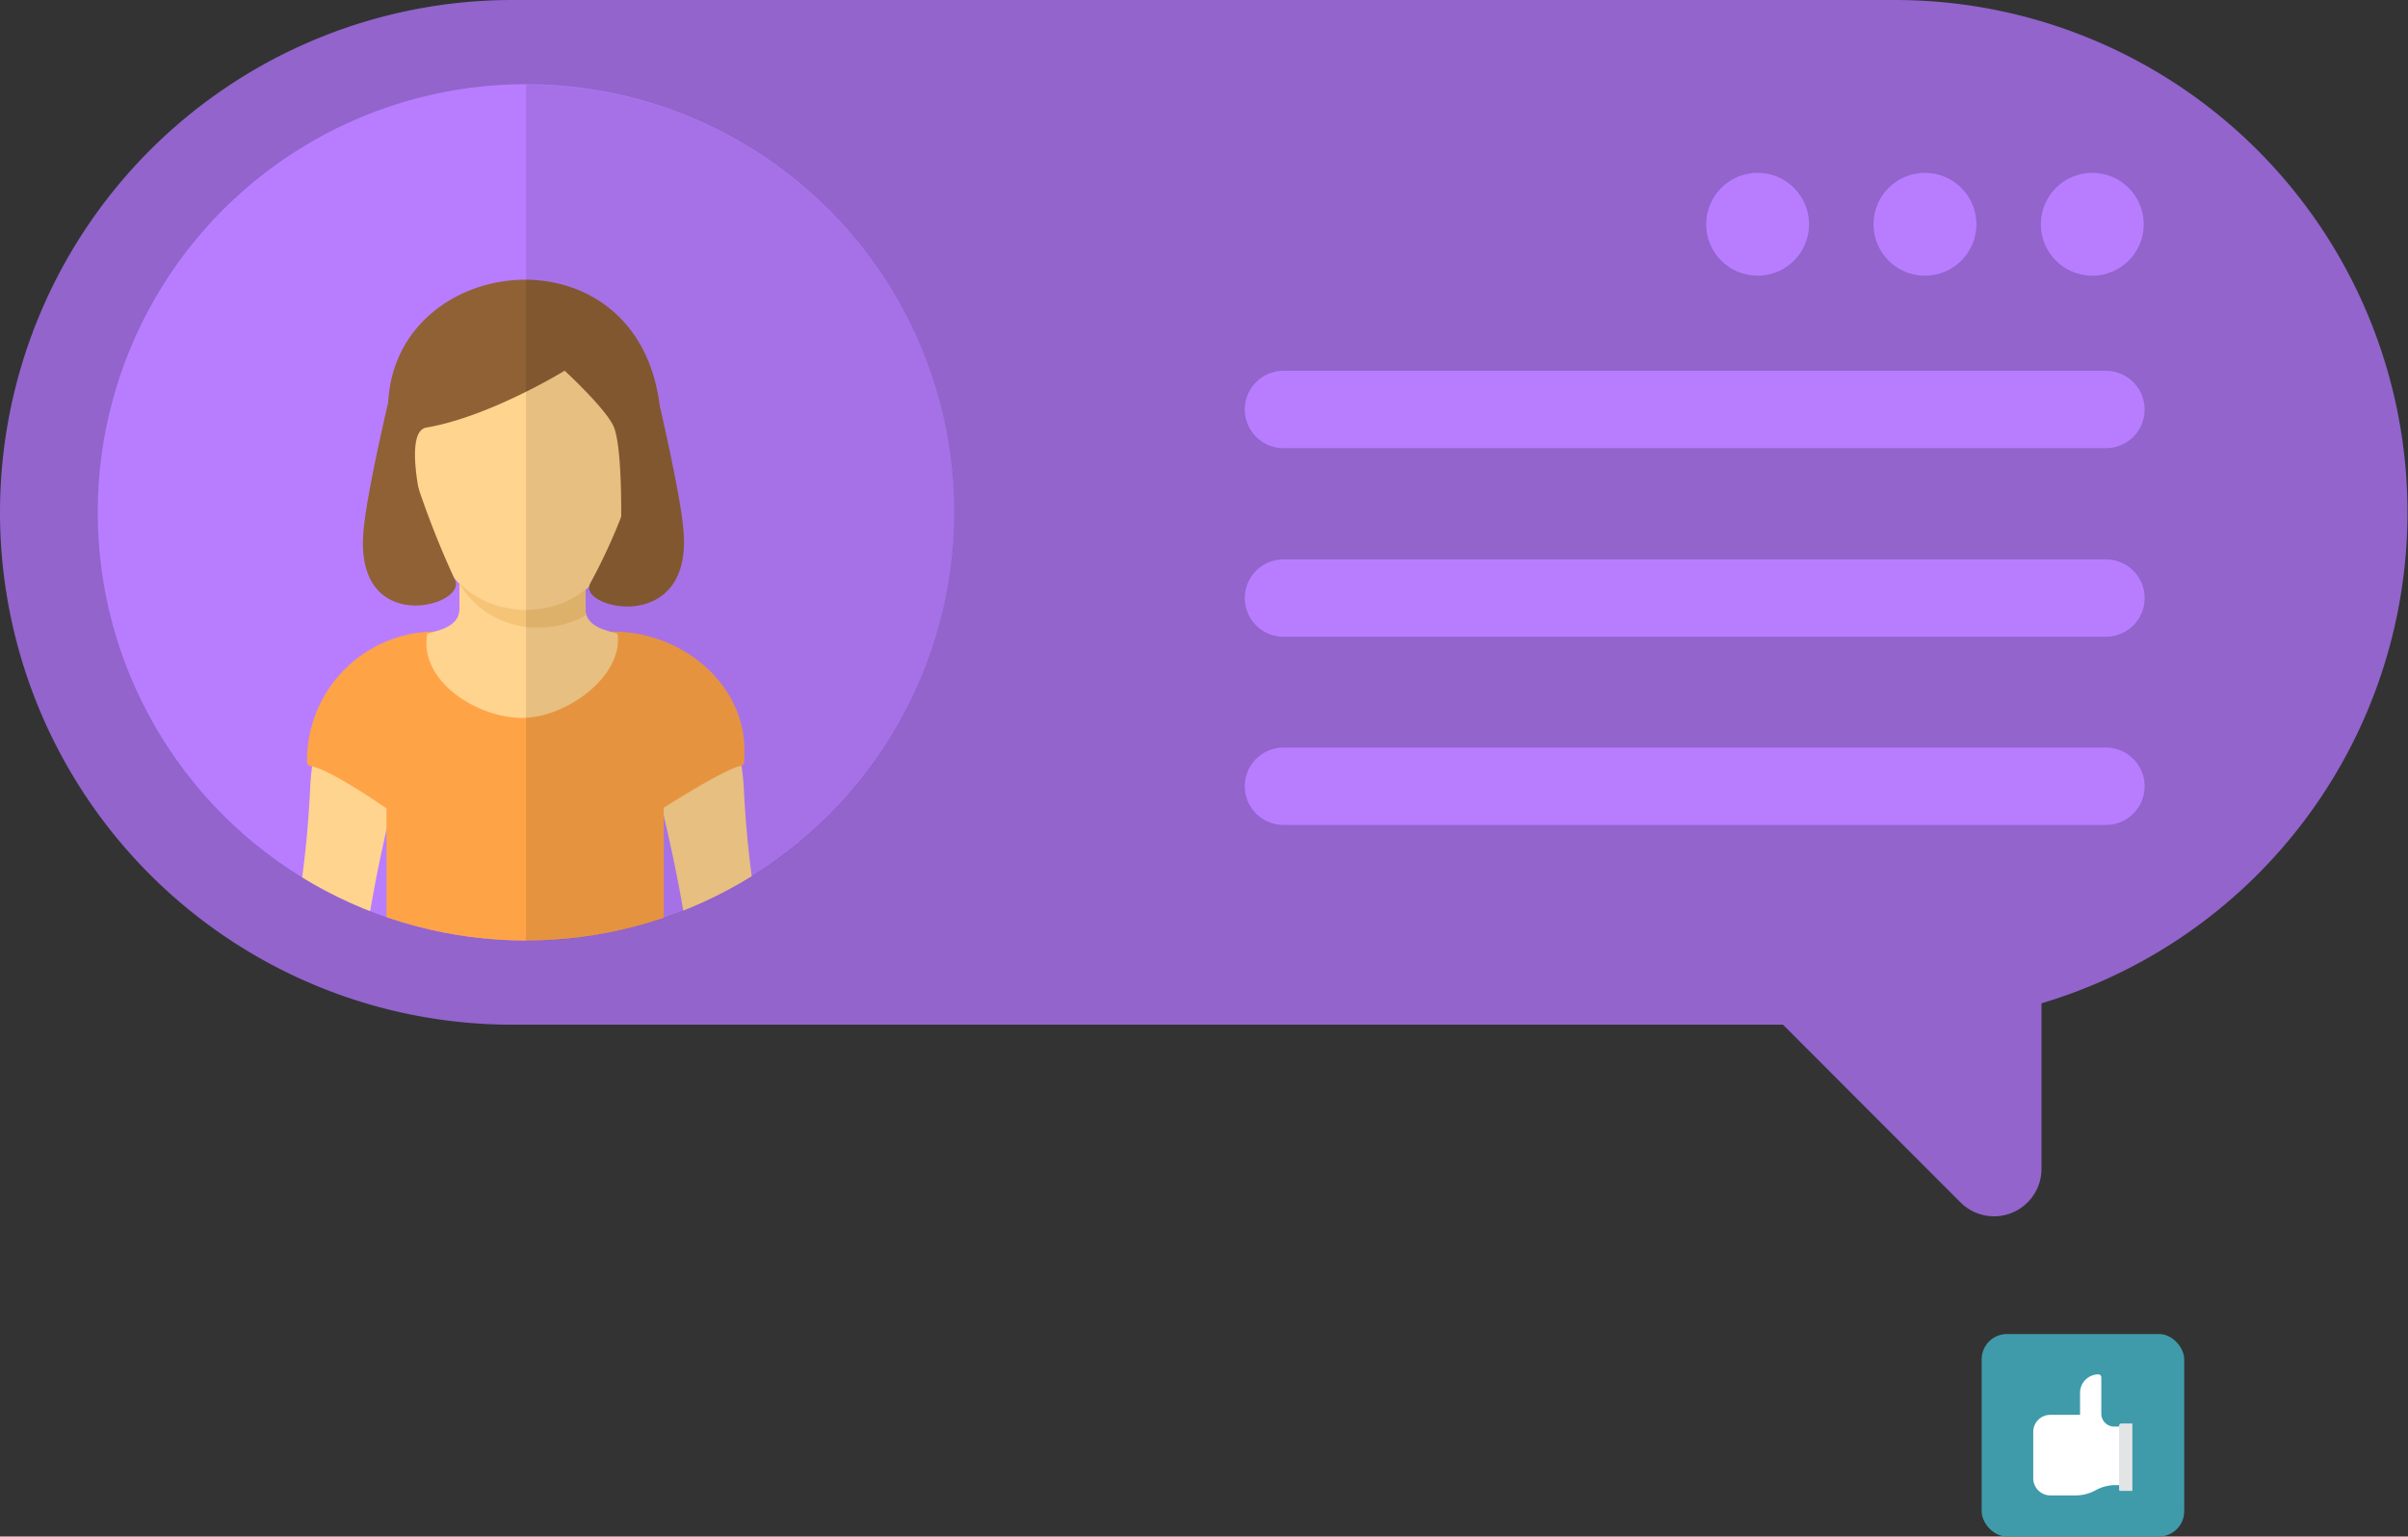 <?xml version="1.0" encoding="UTF-8"?> <svg xmlns="http://www.w3.org/2000/svg" xmlns:xlink="http://www.w3.org/1999/xlink" viewBox="0 0 186.79 119.21"><rect x="0" y="0" width="186.79" height="119.21" fill="#333333" stroke="none"/><defs><style>.cls-1{fill:none;}.cls-2{fill:#3f9baa;}.cls-3{fill:#fff;}.cls-4{fill:#e3e4e5;}.cls-5{fill:#9264cc;}.cls-6{fill:#b87dff;}.cls-7{clip-path:url(#clip-path);}.cls-8{fill:#ffd48f;}.cls-9{fill:#ffa347;}.cls-10{fill:#f5c476;}.cls-11{fill:#8f6135;}.cls-12{opacity:0.1;isolation:isolate;}</style><clipPath id="clip-path"><circle class="cls-1" cx="40.8" cy="39.75" r="33.22"></circle></clipPath></defs><title>Like1</title><g id="Livello_2" data-name="Livello 2"><g id="Livello_1-2" data-name="Livello 1"><g id="Group_191" data-name="Group 191"><rect id="Rectangle_47" data-name="Rectangle 47" class="cls-2" x="153.72" y="103.5" width="15.71" height="15.71" rx="1.96" ry="1.96"></rect><g id="Group_190" data-name="Group 190"><path id="Path_465" data-name="Path 465" class="cls-3" d="M164.45,110.68H164a1,1,0,0,1-1-1h0v-2.81a.23.23,0,0,0-.22-.24h0a1.43,1.43,0,0,0-1.43,1.42h0v1.72h-2.31a1.32,1.32,0,0,0-1.32,1.32h0v3.6a1.33,1.33,0,0,0,1.32,1.33H161a3.26,3.26,0,0,0,1.56-.4h0a3.22,3.22,0,0,1,1.55-.4h.34Z"></path><path id="Rectangle_48" data-name="Rectangle 48" class="cls-4" d="M164.47,110.44h.94v5.23h-.94a.09.09,0,0,1-.09-.09v-5a.09.09,0,0,1,.09-.09Z"></path></g></g><g id="Group_237" data-name="Group 237"><path id="Path_490" data-name="Path 490" class="cls-5" d="M147,0H39.75A39.75,39.75,0,0,0,0,39.75H0A39.74,39.74,0,0,0,39.73,79.5H147a39.75,39.75,0,0,0,39.75-39.75h0A39.75,39.75,0,0,0,147,0Z"></path><g id="Group_234" data-name="Group 234"><g id="Group_233" data-name="Group 233"><circle id="Ellipse_36" data-name="Ellipse 36" class="cls-6" cx="40.8" cy="39.75" r="33.22"></circle><g id="Group_232" data-name="Group 232"><g class="cls-7"><g id="Group_231" data-name="Group 231"><path id="Path_491" data-name="Path 491" class="cls-8" d="M53,51.82c-2.06-.06-4,2-2.62,7,3,11.55,3.08,15.58,3.08,15.58h5.94a84.87,84.87,0,0,1-1.69-13C57.44,55.4,54.62,51.87,53,51.82Z"></path><path id="Path_492" data-name="Path 492" class="cls-8" d="M28.72,51.82c2.06-.06,4,2,2.62,7-3,11.55-3.08,15.58-3.08,15.58h-5.9a83.64,83.64,0,0,0,1.69-13C24.24,55.4,27.06,51.87,28.72,51.82Z"></path><g id="Group_223" data-name="Group 223"><path id="Path_493" data-name="Path 493" class="cls-9" d="M47.49,49s-4.69,4.89-6.78,4.88S34.1,49,34.1,49a10,10,0,0,0-10.28,9.71v.43c0,.17.14.28.32.31,1.52.25,5.84,3.27,5.84,3.27V74.43l21.51-.05V62.67s4.48-2.88,5.92-3.24a.32.32,0,0,0,.32-.31v-.35C58.09,53.39,53.17,49,47.49,49Z"></path></g><g id="Group_224" data-name="Group 224"><path id="Path_494" data-name="Path 494" class="cls-8" d="M45.41,47.24V40.9H35.64v6.34c0,1.47-1.85,1.7-2.5,1.93-.66,3.72,3.93,6.53,7.36,6.53s7.86-3.25,7.41-6.53C47.26,48.94,45.41,48.71,45.41,47.24Z"></path></g><g id="Group_225" data-name="Group 225"><path id="Path_495" data-name="Path 495" class="cls-10" d="M45.48,47.71a1.49,1.49,0,0,1-.07-.47V40.9H35.64v4.4a7,7,0,0,0,6.29,3.38A7.14,7.14,0,0,0,45.48,47.71Z"></path></g><g id="Group_226" data-name="Group 226"><path id="Path_496" data-name="Path 496" class="cls-8" d="M47.66,27.28c-2.72-2-11-2-13.72,0-2.14,1.55-3.09,7.06-1.83,11.36,1.51,5.19,4,8.58,8.7,8.69,4.68-.1,7.18-3.5,8.7-8.69C50.75,34.34,49.8,28.83,47.66,27.28Z"></path></g><g id="Group_230" data-name="Group 230"><g id="Group_227" data-name="Group 227"><path id="Path_497" data-name="Path 497" class="cls-11" d="M43.8,28.76s3.36,3.09,3.85,4.45c.69,1.93.52,8.13.52,8.13L51,35.93a16.3,16.3,0,0,0,.12-4.83c-2-13.53-20.29-11.49-21,0a44.51,44.51,0,0,0,.21,4.9l2.75,4.7s-2-7.2,0-7.53C38,32.33,43.8,28.76,43.8,28.76Z"></path></g><g id="Group_228" data-name="Group 228"><path id="Path_498" data-name="Path 498" class="cls-11" d="M30.36,30.17s-2,8.3-2.18,11.26c-.57,8,8.08,5.57,7.12,3.57A69.27,69.27,0,0,1,30.36,30.17Z"></path></g><g id="Group_229" data-name="Group 229"><path id="Path_499" data-name="Path 499" class="cls-11" d="M50.85,30.1s2,8.3,2.18,11.25c.57,8-8.36,5.83-7.24,3.9A45.85,45.85,0,0,0,50.85,30.1Z"></path></g></g></g></g></g></g><path id="Path_500" data-name="Path 500" class="cls-12" d="M40.8,6.53V73a33.22,33.22,0,0,0,0-66.44Z"></path></g><g id="Group_236" data-name="Group 236"><g id="Group_235" data-name="Group 235"><path id="Path_501" data-name="Path 501" class="cls-6" d="M163.36,28.77H99.56a3,3,0,0,0-3,3h0a3,3,0,0,0,3,3h63.8a3,3,0,0,0,3-3h0A3,3,0,0,0,163.36,28.77Z"></path><path id="Path_502" data-name="Path 502" class="cls-6" d="M163.36,43.4H99.56a3,3,0,0,0-3,3h0a3,3,0,0,0,3,3h63.8a3,3,0,0,0,3-3h0A3,3,0,0,0,163.36,43.4Z"></path><path id="Path_503" data-name="Path 503" class="cls-6" d="M163.36,58H99.56a3,3,0,0,0-3,3h0a3,3,0,0,0,3,3h63.8a3,3,0,0,0,3-3h0a3,3,0,0,0-3-3Z"></path></g><circle id="Ellipse_38" data-name="Ellipse 38" class="cls-6" cx="162.3" cy="17.4" r="3.99"></circle><circle id="Ellipse_39" data-name="Ellipse 39" class="cls-6" cx="149.32" cy="17.4" r="3.99"></circle><circle id="Ellipse_40" data-name="Ellipse 40" class="cls-6" cx="136.34" cy="17.4" r="3.99"></circle></g><path id="Path_504" data-name="Path 504" class="cls-5" d="M158.36,70.39v20.3a3.68,3.68,0,0,1-6.28,2.6L128.52,69.7Z"></path></g></g></g></svg> 